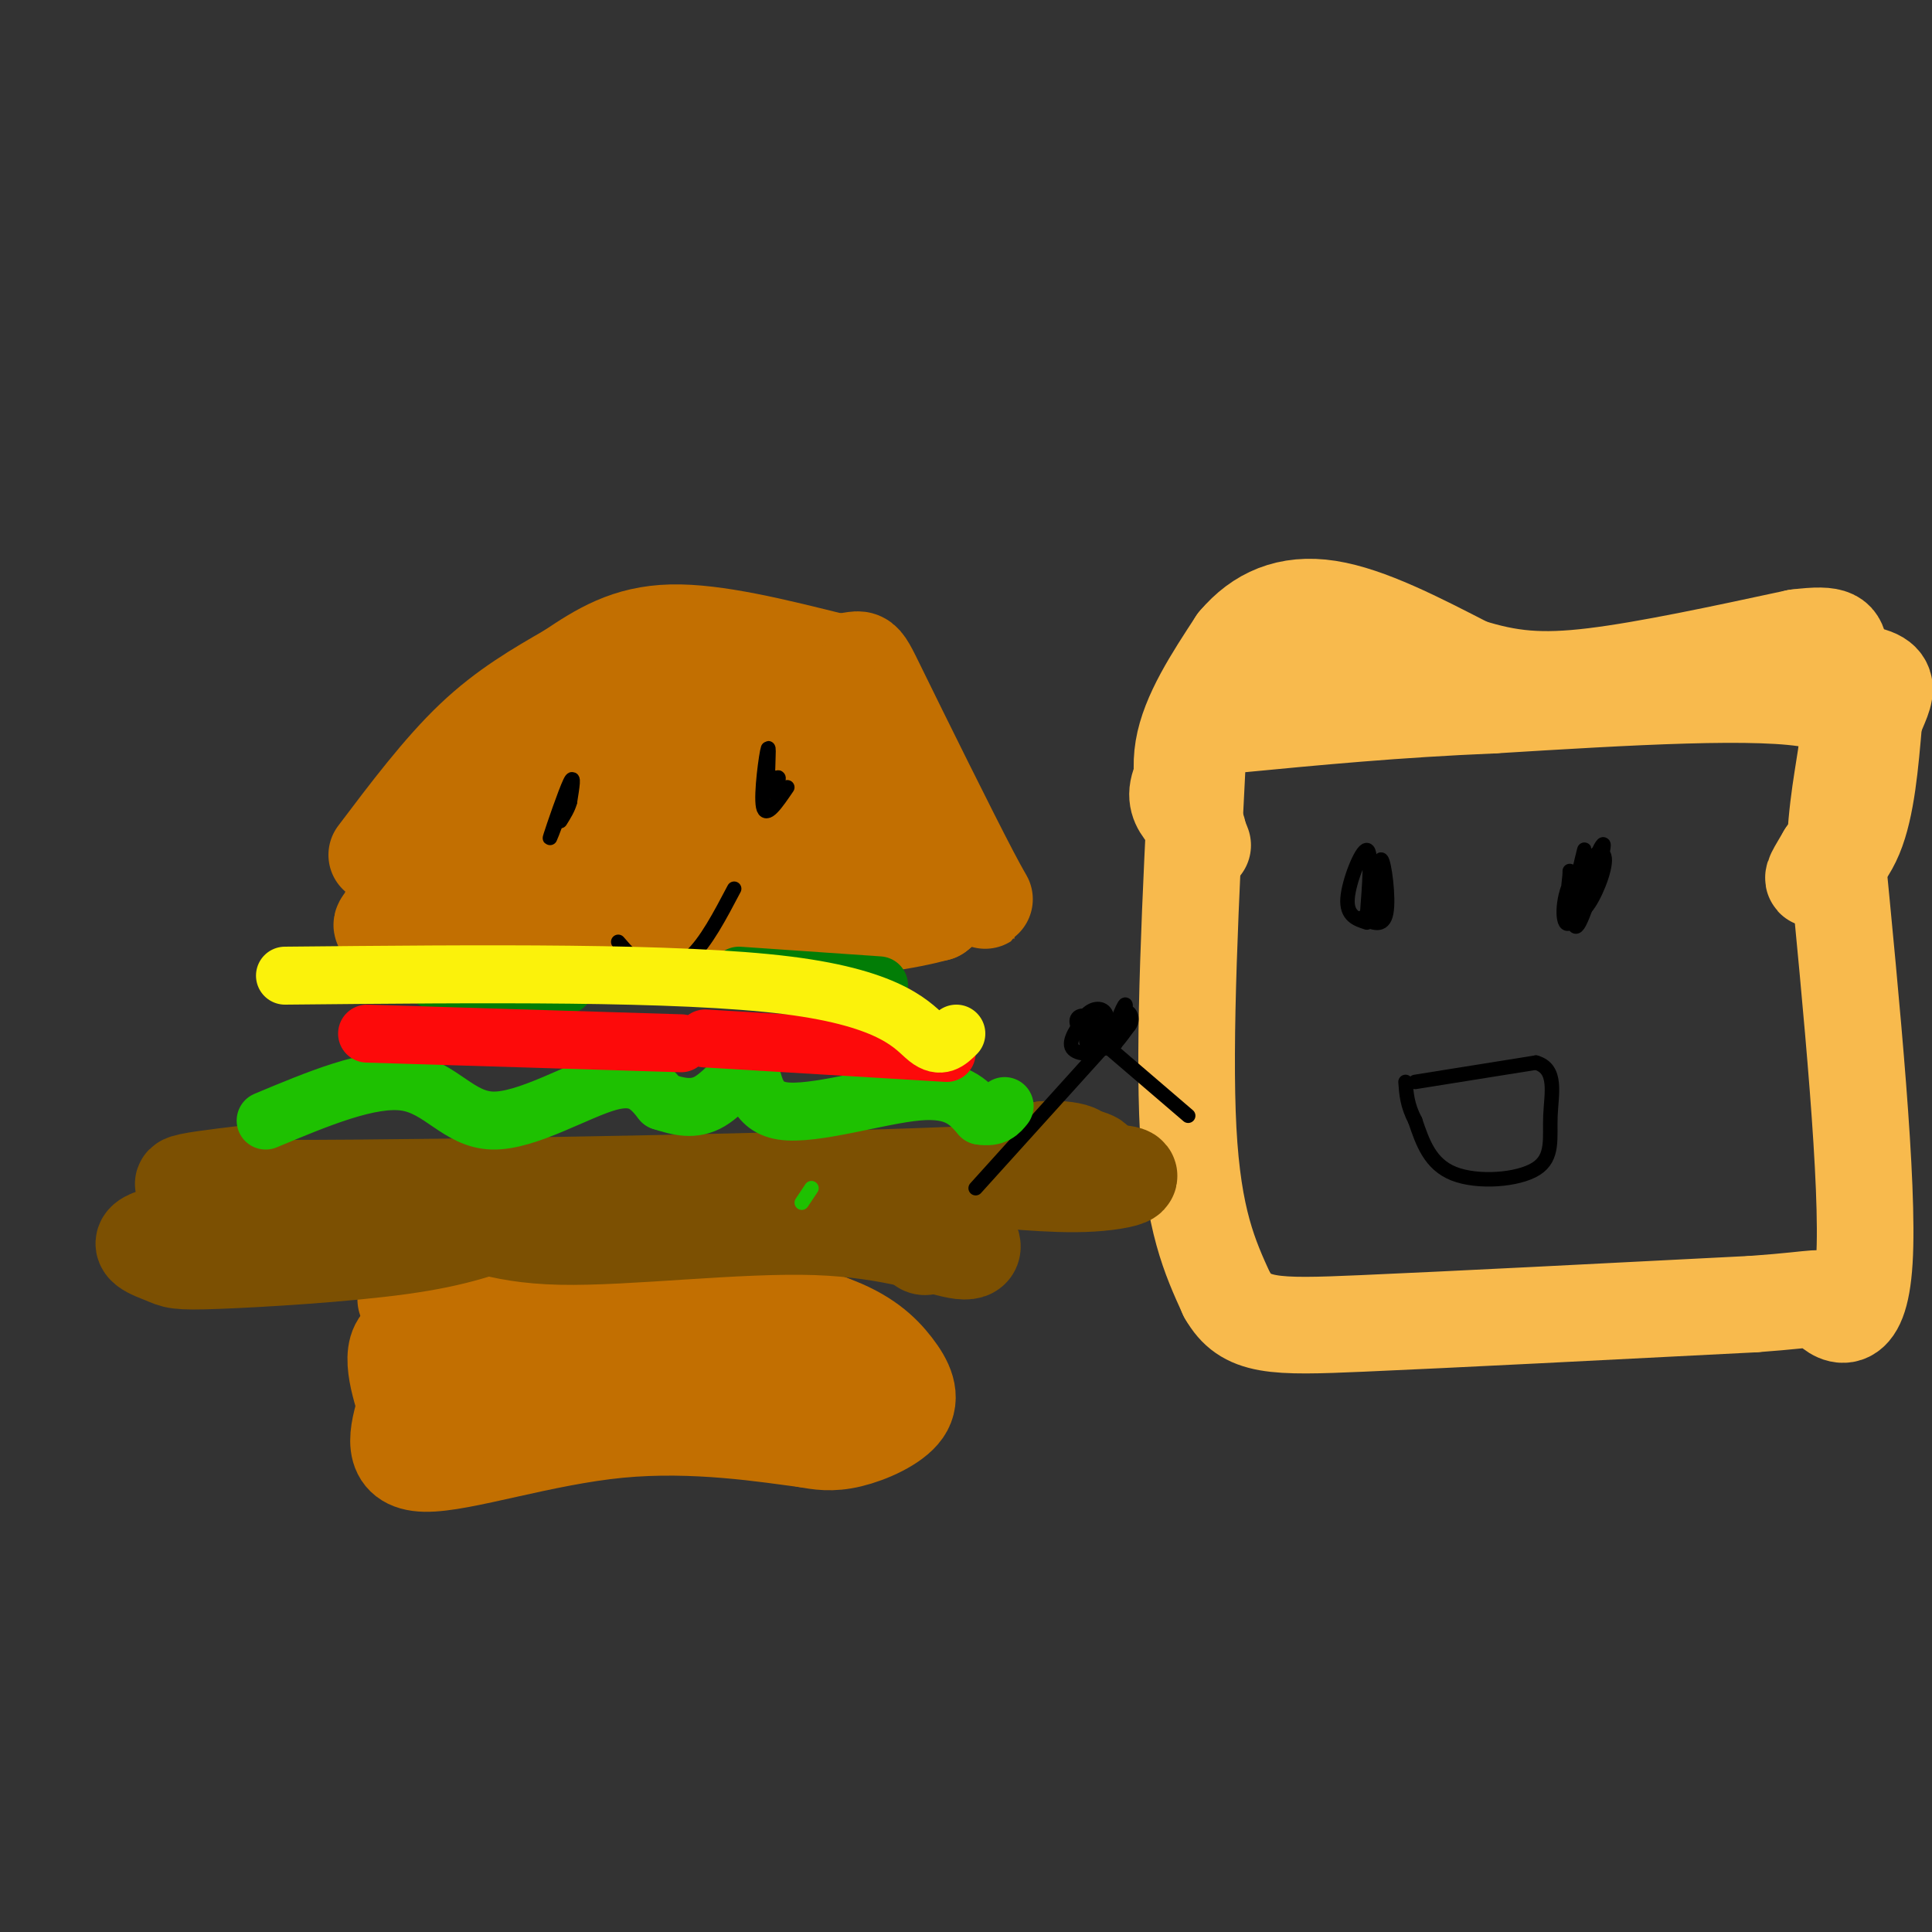 <svg viewBox='0 0 400 400' version='1.1' xmlns='http://www.w3.org/2000/svg' xmlns:xlink='http://www.w3.org/1999/xlink'><rect x="0" y="0" width="400" height="400" fill="#333333" stroke="none"/><g fill='none' stroke='rgb(194,111,1)' stroke-width='20' stroke-linecap='round' stroke-linejoin='round'><path d='M78,177c6.667,-8.833 13.333,-17.667 20,-24c6.667,-6.333 13.333,-10.167 20,-14'/><path d='M118,139c6.267,-4.222 11.933,-7.778 21,-8c9.067,-0.222 21.533,2.889 34,6'/><path d='M173,137c6.188,0.035 4.659,-2.877 9,6c4.341,8.877 14.553,29.544 19,38c4.447,8.456 3.128,4.702 1,4c-2.128,-0.702 -5.064,1.649 -8,4'/><path d='M194,189c-5.689,1.556 -15.911,3.444 -34,4c-18.089,0.556 -44.044,-0.222 -70,-1'/><path d='M90,192c-13.246,-0.069 -11.362,0.258 -10,-2c1.362,-2.258 2.200,-7.100 4,-13c1.800,-5.900 4.562,-12.858 6,-8c1.438,4.858 1.554,21.531 4,21c2.446,-0.531 7.223,-18.265 12,-36'/><path d='M106,154c3.024,-6.776 4.582,-5.717 4,6c-0.582,11.717 -3.306,34.093 0,27c3.306,-7.093 12.643,-43.653 14,-45c1.357,-1.347 -5.266,32.520 -4,35c1.266,2.480 10.422,-26.428 15,-38c4.578,-11.572 4.579,-5.808 2,6c-2.579,11.808 -7.737,29.659 -9,35c-1.263,5.341 1.368,-1.830 4,-9'/><path d='M132,171c3.642,-9.787 10.749,-29.756 12,-25c1.251,4.756 -3.352,34.236 -1,35c2.352,0.764 11.661,-27.188 16,-36c4.339,-8.813 3.709,1.514 1,14c-2.709,12.486 -7.499,27.131 -5,22c2.499,-5.131 12.285,-30.037 16,-36c3.715,-5.963 1.357,7.019 -1,20'/><path d='M170,165c-0.583,8.881 -1.542,21.083 1,18c2.542,-3.083 8.583,-21.452 12,-24c3.417,-2.548 4.208,10.726 5,24'/><path d='M84,269c22.667,-0.917 45.333,-1.833 60,-1c14.667,0.833 21.333,3.417 28,6'/><path d='M172,274c7.008,2.517 10.528,5.809 13,9c2.472,3.191 3.896,6.282 2,9c-1.896,2.718 -7.113,5.062 -11,6c-3.887,0.938 -6.443,0.469 -9,0'/><path d='M167,298c-7.881,-1.012 -23.083,-3.542 -39,-2c-15.917,1.542 -32.548,7.155 -40,7c-7.452,-0.155 -5.726,-6.077 -4,-12'/><path d='M84,291c-1.729,-5.512 -4.051,-13.292 1,-14c5.051,-0.708 17.475,5.656 25,6c7.525,0.344 10.150,-5.330 18,-7c7.850,-1.670 20.925,0.665 34,3'/><path d='M162,279c6.669,0.253 6.342,-0.614 9,1c2.658,1.614 8.301,5.709 10,8c1.699,2.291 -0.544,2.779 -14,4c-13.456,1.221 -38.123,3.175 -53,2c-14.877,-1.175 -19.965,-5.479 -22,-8c-2.035,-2.521 -1.018,-3.261 0,-4'/><path d='M92,282c1.333,-0.667 4.667,-0.333 8,0'/></g>
<g fill='none' stroke='rgb(248,186,77)' stroke-width='20' stroke-linecap='round' stroke-linejoin='round'><path d='M248,156c-1.500,29.667 -3.000,59.333 -2,78c1.000,18.667 4.500,26.333 8,34'/><path d='M254,268c3.867,6.800 9.533,6.800 28,6c18.467,-0.800 49.733,-2.400 81,-4'/><path d='M363,270c15.381,-1.119 13.333,-1.917 15,0c1.667,1.917 7.048,6.548 8,-9c0.952,-15.548 -2.524,-51.274 -6,-87'/><path d='M380,174c1.156,-20.022 7.044,-26.578 -4,-29c-11.044,-2.422 -39.022,-0.711 -67,1'/><path d='M309,146c-20.000,0.833 -36.500,2.417 -53,4'/><path d='M256,150c-9.750,1.060 -7.625,1.708 -8,4c-0.375,2.292 -3.250,6.226 -4,9c-0.750,2.774 0.625,4.387 2,6'/><path d='M246,169c0.667,1.500 1.333,2.250 2,3'/><path d='M249,175c-2.583,-6.500 -5.167,-13.000 -4,-20c1.167,-7.000 6.083,-14.500 11,-22'/><path d='M256,133c4.644,-5.511 10.756,-8.289 19,-7c8.244,1.289 18.622,6.644 29,12'/><path d='M304,138c8.422,2.667 14.978,3.333 26,2c11.022,-1.333 26.511,-4.667 42,-8'/><path d='M372,132c8.392,-1.056 8.373,0.305 9,3c0.627,2.695 1.900,6.726 3,12c1.100,5.274 2.029,11.793 1,17c-1.029,5.207 -4.014,9.104 -7,13'/><path d='M378,177c-1.964,3.393 -3.375,5.375 -2,5c1.375,-0.375 5.536,-3.107 8,-9c2.464,-5.893 3.232,-14.946 4,-24'/><path d='M388,149c2.250,-6.131 5.875,-9.458 -8,-10c-13.875,-0.542 -45.250,1.702 -63,2c-17.750,0.298 -21.875,-1.351 -26,-3'/><path d='M276,129c0.626,1.962 1.252,3.924 1,6c-0.252,2.076 -1.384,4.267 -4,4c-2.616,-0.267 -6.718,-2.991 -8,-5c-1.282,-2.009 0.254,-3.301 2,-3c1.746,0.301 3.701,2.196 3,6c-0.701,3.804 -4.057,9.515 -6,10c-1.943,0.485 -2.471,-4.258 -3,-9'/></g>
<g fill='none' stroke='rgb(124,80,2)' stroke-width='20' stroke-linecap='round' stroke-linejoin='round'><path d='M51,243c-12.467,1.489 -24.933,2.978 8,3c32.933,0.022 111.267,-1.422 145,-3c33.733,-1.578 22.867,-3.289 12,-5'/><path d='M216,238c5.000,-0.440 11.500,0.958 4,3c-7.500,2.042 -29.000,4.726 -35,7c-6.000,2.274 3.500,4.137 13,6'/><path d='M198,254c3.285,2.419 4.999,5.466 1,5c-3.999,-0.466 -13.711,-4.444 -30,-5c-16.289,-0.556 -39.155,2.312 -53,2c-13.845,-0.312 -18.670,-3.803 -26,-5c-7.330,-1.197 -17.165,-0.098 -27,1'/><path d='M63,252c-11.284,0.842 -25.993,2.447 -31,4c-5.007,1.553 -0.311,3.056 2,4c2.311,0.944 2.238,1.331 11,1c8.762,-0.331 26.361,-1.380 38,-3c11.639,-1.620 17.320,-3.810 23,-6'/><path d='M106,252c27.488,-3.113 84.708,-7.896 110,-9c25.292,-1.104 18.656,1.472 10,2c-8.656,0.528 -19.330,-0.992 -24,-1c-4.670,-0.008 -3.335,1.496 -2,3'/><path d='M200,247c-2.000,3.286 -6.000,10.000 -8,11c-2.000,1.000 -2.000,-3.714 -1,-7c1.000,-3.286 3.000,-5.143 5,-7'/></g>
<g fill='none' stroke='rgb(0,0,0)' stroke-width='3' stroke-linecap='round' stroke-linejoin='round'><path d='M202,246c0.000,0.000 28.000,-31.000 28,-31'/><path d='M246,231c0.000,0.000 -21.000,-18.000 -21,-18'/><path d='M230,214c-0.218,1.758 -0.437,3.516 -2,3c-1.563,-0.516 -4.471,-3.307 -5,-5c-0.529,-1.693 1.322,-2.289 3,-1c1.678,1.289 3.182,4.462 2,6c-1.182,1.538 -5.052,1.439 -6,0c-0.948,-1.439 1.026,-4.220 3,-7'/><path d='M225,210c1.380,-1.427 3.329,-1.496 4,0c0.671,1.496 0.065,4.557 -1,6c-1.065,1.443 -2.590,1.270 -3,0c-0.410,-1.270 0.295,-3.635 1,-6'/><path d='M234,212c-2.091,2.890 -4.183,5.780 -4,4c0.183,-1.780 2.640,-8.231 3,-8c0.360,0.231 -1.378,7.144 -2,8c-0.622,0.856 -0.129,-4.347 1,-6c1.129,-1.653 2.894,0.242 2,2c-0.894,1.758 -4.447,3.379 -8,5'/><path d='M226,217c-1.333,0.833 -0.667,0.417 0,0'/><path d='M285,190c0.200,-6.267 0.400,-12.533 1,-12c0.600,0.533 1.600,7.867 1,11c-0.600,3.133 -2.800,2.067 -5,1'/><path d='M325,191c1.644,-7.978 3.289,-15.956 3,-15c-0.289,0.956 -2.511,10.844 -3,13c-0.489,2.156 0.756,-3.422 2,-9'/><path d='M327,180c0.500,-0.667 0.750,2.167 1,5'/><path d='M293,224c0.000,0.000 25.000,-4.000 25,-4'/><path d='M318,220c4.483,1.257 3.191,6.399 3,11c-0.191,4.601 0.718,8.662 -3,11c-3.718,2.338 -12.062,2.954 -17,1c-4.938,-1.954 -6.469,-6.477 -8,-11'/><path d='M293,232c-1.667,-3.167 -1.833,-5.583 -2,-8'/><path d='M325,190c3.489,-8.289 6.978,-16.578 7,-15c0.022,1.578 -3.422,13.022 -5,16c-1.578,2.978 -1.289,-2.511 -1,-8'/><path d='M326,183c0.735,-2.965 3.072,-6.377 3,-4c-0.072,2.377 -2.552,10.544 -4,12c-1.448,1.456 -1.863,-3.798 0,-8c1.863,-4.202 6.005,-7.353 7,-6c0.995,1.353 -1.155,7.210 -3,10c-1.845,2.790 -3.384,2.511 -4,1c-0.616,-1.511 -0.308,-4.256 0,-7'/><path d='M325,181c0.000,-1.167 0.000,-0.583 0,0'/><path d='M283,191c-2.133,-0.689 -4.267,-1.378 -4,-5c0.267,-3.622 2.933,-10.178 4,-10c1.067,0.178 0.533,7.089 0,14'/><path d='M116,168c-1.289,3.422 -2.578,6.844 -2,5c0.578,-1.844 3.022,-8.956 4,-11c0.978,-2.044 0.489,0.978 0,4'/><path d='M118,166c-0.333,1.333 -1.167,2.667 -2,4'/><path d='M163,163c-2.238,3.298 -4.476,6.595 -5,4c-0.524,-2.595 0.667,-11.083 1,-12c0.333,-0.917 -0.190,5.738 0,8c0.190,2.262 1.095,0.131 2,-2'/><path d='M161,161c0.333,-0.167 0.167,0.417 0,1'/><path d='M128,195c1.733,2.022 3.467,4.044 6,5c2.533,0.956 5.867,0.844 9,-2c3.133,-2.844 6.067,-8.422 9,-14'/></g>
<g fill='none' stroke='rgb(30,193,1)' stroke-width='3' stroke-linecap='round' stroke-linejoin='round'><path d='M166,249c0.000,0.000 2.000,-3.000 2,-3'/></g>
<g fill='none' stroke='rgb(30,193,1)' stroke-width='12' stroke-linecap='round' stroke-linejoin='round'><path d='M55,232c10.869,-4.548 21.738,-9.095 29,-8c7.262,1.095 10.917,7.833 18,8c7.083,0.167 17.595,-6.238 24,-8c6.405,-1.762 8.702,1.119 11,4'/><path d='M137,228c3.486,1.134 6.702,1.970 10,0c3.298,-1.970 6.678,-6.744 8,-6c1.322,0.744 0.587,7.008 7,8c6.413,0.992 19.975,-3.288 28,-4c8.025,-0.712 10.512,2.144 13,5'/><path d='M203,231c3.000,0.500 4.000,-0.750 5,-2'/></g>
<g fill='none' stroke='rgb(2,125,6)' stroke-width='12' stroke-linecap='round' stroke-linejoin='round'><path d='M90,203c0.000,0.000 27.000,1.000 27,1'/><path d='M153,202c0.000,0.000 29.000,2.000 29,2'/></g>
<g fill='none' stroke='rgb(253,10,10)' stroke-width='12' stroke-linecap='round' stroke-linejoin='round'><path d='M76,214c0.000,0.000 65.000,2.000 65,2'/><path d='M146,215c0.000,0.000 50.000,3.000 50,3'/></g>
<g fill='none' stroke='rgb(251,242,11)' stroke-width='12' stroke-linecap='round' stroke-linejoin='round'><path d='M59,202c40.822,-0.400 81.644,-0.800 104,2c22.356,2.800 26.244,8.800 29,11c2.756,2.200 4.378,0.600 6,-1'/></g>
</svg>